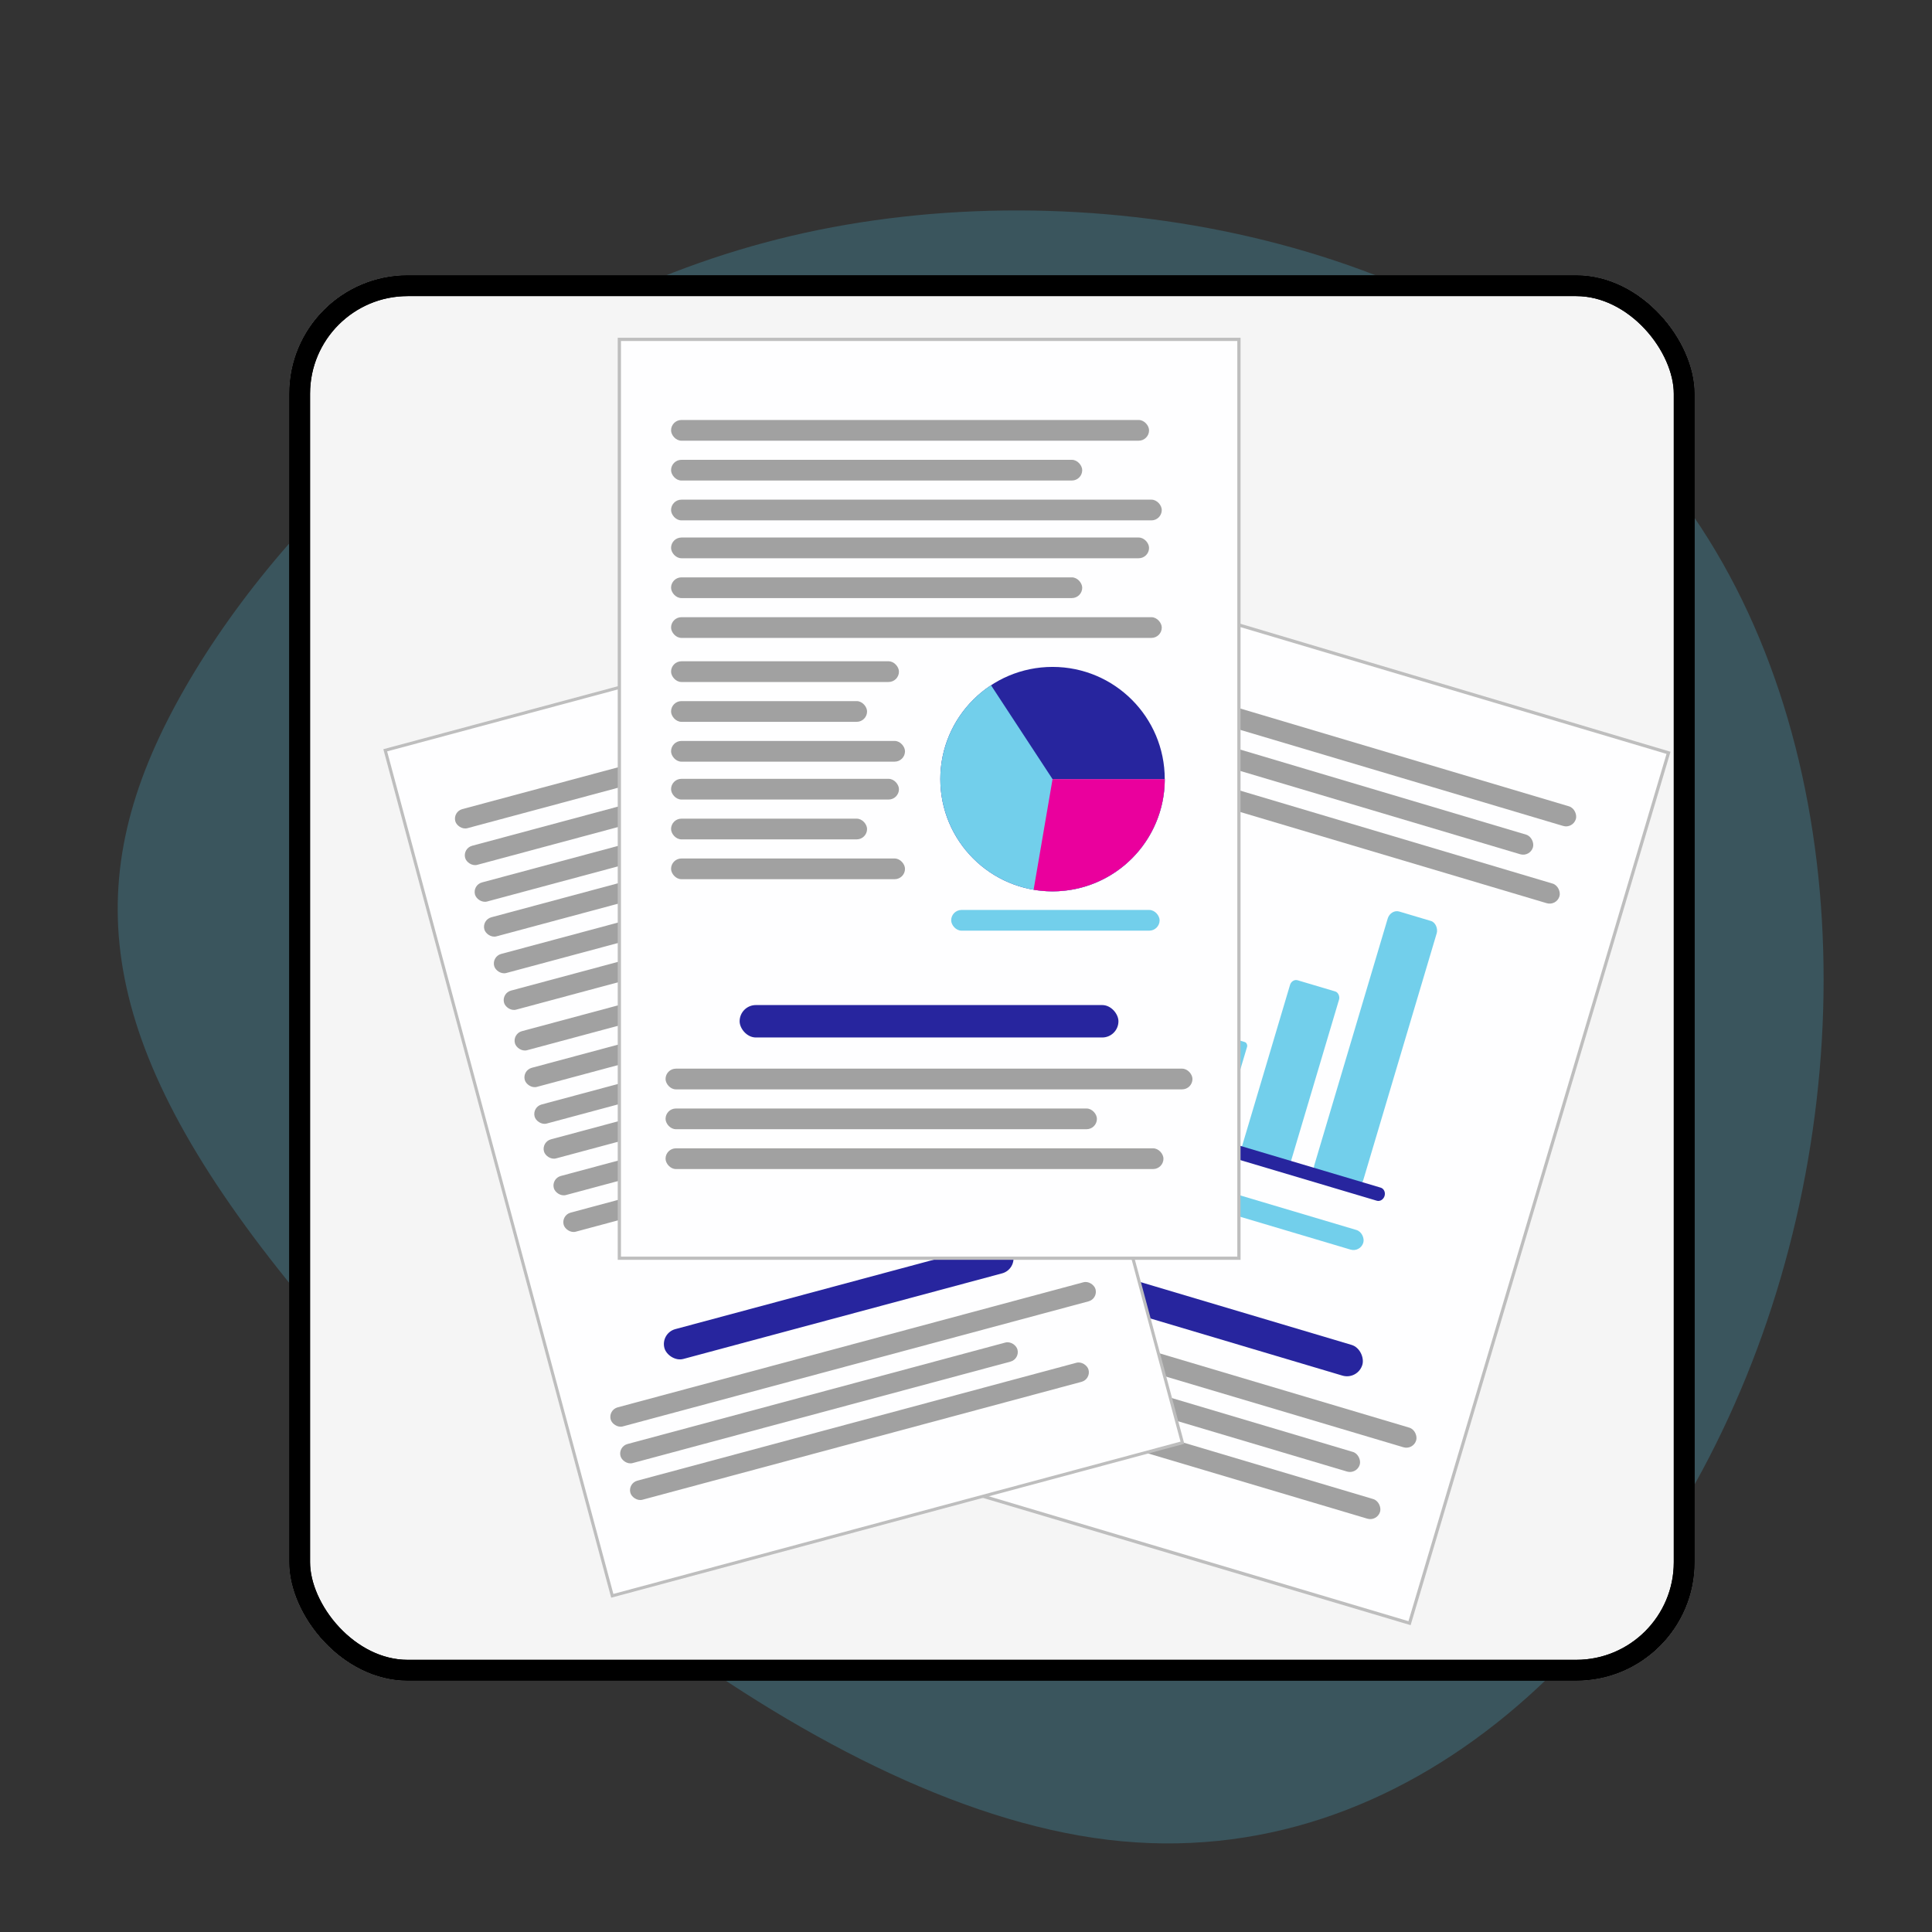 <?xml version="1.0" encoding="UTF-8"?>
<!-- Created with Inkscape (http://www.inkscape.org/) -->
<svg width="350" height="350" version="1.1" viewBox="0 0 92.604 92.604" xmlns="http://www.w3.org/2000/svg" xmlns:xlink="http://www.w3.org/1999/xlink">
 <rect x="0" y="0" width="92.604" height="92.604" fill="#333333" stroke="none"/>
 <defs>
  <linearGradient id="linearGradient2612">
   <stop stop-color="#fefeff" offset="0"/>
  </linearGradient>
  <linearGradient id="swatch29">
   <stop stop-color="#a1a1a1" offset="0"/>
  </linearGradient>
  <linearGradient id="swatch17">
   <stop stop-color="#72cfeb" offset="0"/>
  </linearGradient>
  <linearGradient id="swatch11">
   <stop stop-color="#fff" offset="0"/>
  </linearGradient>
  <linearGradient id="swatch1">
   <stop stop-color="#27259e" offset="0"/>
  </linearGradient>
  <linearGradient id="SliderColor">
   <stop stop-color="#bebebe" offset="0"/>
  </linearGradient>
  <linearGradient id="linearGradient15" x1="16.689" x2="36.468" y1="52.008" y2="52.008" gradientTransform="translate(14.697 -1.96)" gradientUnits="userSpaceOnUse" xlink:href="#swatch17"/>
  <linearGradient id="linearGradient16" x1="24.909" x2="36.468" y1="56.144" y2="56.144" gradientTransform="translate(14.697 -1.96)" gradientUnits="userSpaceOnUse">
   <stop stop-color="#ea009d" offset="0"/>
  </linearGradient>
  <linearGradient id="BorderColor" x1="1.0431e-7" x2="67.733" y1="33.867" y2="33.867" gradientTransform="translate(13.678 13.009)" gradientUnits="userSpaceOnUse">
   <stop offset="0"/>
  </linearGradient>
  <linearGradient id="linearGradient27" x1="-1.316" x2="69.049" y1="33.867" y2="33.867" gradientTransform="translate(13.678 13.009)" gradientUnits="userSpaceOnUse">
   <stop stop-color="#f5f5f5" offset="0"/>
  </linearGradient>
  <clipPath id="clipPath33">
    <rect transform="translate(-.816 -.816)" x="13.862" y="13.193" width="67.365" height="67.365" ry="5.678" fill="none" stroke="url(#BorderColor)" stroke-linecap="round" stroke-width="2"/>
  </clipPath>
  <linearGradient id="linearGradient2904-6" x1="16.476" x2="57.596" y1="47.141" y2="47.141" gradientTransform="matrix(.929 0 0 1 85.819 -10.141)" gradientUnits="userSpaceOnUse" xlink:href="#linearGradient2612"/>
  <linearGradient id="linearGradient21-5" x1="37.401" x2="60.995" y1="22.291" y2="22.291" gradientTransform="matrix(1 0 0 .391 2.554 18.226)" gradientUnits="userSpaceOnUse" xlink:href="#swatch17"/>
  <linearGradient id="linearGradient38-4" x1="37.401" x2="60.995" y1="22.291" y2="22.291" gradientTransform="matrix(1 0 0 .782 -1.59 6.914)" gradientUnits="userSpaceOnUse" xlink:href="#swatch17"/>
  <linearGradient id="linearGradient39-9" x1="37.401" x2="60.995" y1="22.291" y2="22.291" gradientTransform="translate(10.842 .603)" gradientUnits="userSpaceOnUse" xlink:href="#swatch17"/>
  <linearGradient id="linearGradient40-0" x1="37.401" x2="60.995" y1="22.291" y2="22.291" gradientTransform="matrix(1 0 0 .658 6.698 10.487)" gradientUnits="userSpaceOnUse" xlink:href="#swatch17"/>
  <linearGradient id="linearGradient19-9" x1="37.401" x2="60.995" y1="22.291" y2="22.291" gradientTransform="matrix(.726 0 0 1 14.547 .223)" gradientUnits="userSpaceOnUse" xlink:href="#swatch11"/>
  <linearGradient id="linearGradient1-1" x1="38.67" x2="62.264" y1="42.391" y2="42.391" gradientTransform="matrix(.726 0 0 1 13.626 -12.898)" gradientUnits="userSpaceOnUse" xlink:href="#swatch1"/>
  <linearGradient id="linearGradient2614-7" x1="14.783" x2="27.645" y1="23.704" y2="23.704" gradientTransform="matrix(2.293 0 0 1.256 71.61 -15.513)" gradientUnits="userSpaceOnUse" xlink:href="#swatch29"/>
  <linearGradient id="linearGradient2616-1" x1="14.704" x2="25.767" y1="25.66" y2="25.66" gradientTransform="matrix(2.293 0 0 1.256 73.852 -15.513)" gradientUnits="userSpaceOnUse" xlink:href="#swatch29"/>
  <linearGradient id="linearGradient2618-5" x1="14.704" x2="23.655" y1="27.615" y2="27.615" gradientTransform="matrix(3.382 0 0 1.256 55.379 -15.513)" gradientUnits="userSpaceOnUse" xlink:href="#swatch29"/>
  <linearGradient id="linearGradient51-9" x1="14.907" x2="27.77" y1="35.653" y2="35.653" gradientTransform="matrix(2.527 0 0 1.256 66.319 9.488)" gradientUnits="userSpaceOnUse" xlink:href="#swatch29"/>
  <linearGradient id="linearGradient2870-7" x1="14.907" x2="27.77" y1="35.653" y2="35.653" gradientTransform="matrix(1.817 0 0 1.966 81.475 -19.39)" gradientUnits="userSpaceOnUse" xlink:href="#swatch1"/>
  <linearGradient id="linearGradient52-7" x1="14.829" x2="25.892" y1="37.609" y2="37.609" gradientTransform="matrix(2.405 0 0 1.256 71.27 9.488)" gradientUnits="userSpaceOnUse" xlink:href="#swatch29"/>
  <linearGradient id="linearGradient2827-6" x1="14.829" x2="25.892" y1="37.609" y2="37.609" gradientTransform="matrix(1.729 0 0 1.256 85.035 -3.854)" gradientUnits="userSpaceOnUse" xlink:href="#swatch17"/>
  <linearGradient id="linearGradient53-7" x1="14.829" x2="23.78" y1="39.564" y2="39.564" gradientTransform="matrix(3.432 0 0 1.256 53.999 9.488)" gradientUnits="userSpaceOnUse" xlink:href="#swatch29"/>
  <linearGradient id="linearGradient6026" x1="37.401" x2="60.995" y1="22.291" y2="22.291" gradientUnits="userSpaceOnUse" xlink:href="#swatch11"/>
  <linearGradient id="linearGradient6071" x1="16.476" x2="54.697" y1="47.141" y2="47.141" gradientTransform="translate(84.657 -10.141)" gradientUnits="userSpaceOnUse" xlink:href="#SliderColor"/>
  <linearGradient id="linearGradient6759" x1="14.783" x2="27.645" y1="23.704" y2="23.704" gradientTransform="matrix(2.293 0 0 1.256 116.06 -15.305)" gradientUnits="userSpaceOnUse" xlink:href="#swatch29"/>
  <linearGradient id="linearGradient6761" x1="14.704" x2="25.767" y1="25.66" y2="25.66" gradientTransform="matrix(2.293 0 0 1.256 116.24 -15.305)" gradientUnits="userSpaceOnUse" xlink:href="#swatch29"/>
  <linearGradient id="linearGradient6763" x1="14.704" x2="23.655" y1="27.615" y2="27.615" gradientTransform="matrix(3.382 0 0 1.256 100.22 -15.305)" gradientUnits="userSpaceOnUse" xlink:href="#swatch29"/>
  <linearGradient id="linearGradient6765" x1="14.907" x2="27.77" y1="35.653" y2="35.653" gradientTransform="matrix(2.527 0 0 1.256 111.94 9.696)" gradientUnits="userSpaceOnUse" xlink:href="#swatch29"/>
  <linearGradient id="linearGradient6767" x1="14.907" x2="27.77" y1="35.653" y2="35.653" gradientTransform="matrix(1.817 0 0 1.966 127.1 -19.181)" gradientUnits="userSpaceOnUse" xlink:href="#swatch1"/>
  <linearGradient id="linearGradient6769" x1="14.829" x2="25.892" y1="37.609" y2="37.609" gradientTransform="matrix(2.405 0 0 1.256 113.95 9.696)" gradientUnits="userSpaceOnUse" xlink:href="#swatch29"/>
  <linearGradient id="linearGradient6771" x1="14.829" x2="25.892" y1="37.609" y2="37.609" gradientTransform="matrix(1.162 0 0 1.256 149.99 -2.551)" gradientUnits="userSpaceOnUse" xlink:href="#swatch17"/>
  <linearGradient id="linearGradient6773" x1="14.829" x2="23.78" y1="39.564" y2="39.564" gradientTransform="matrix(3.432 0 0 1.256 98.728 9.696)" gradientUnits="userSpaceOnUse" xlink:href="#swatch29"/>
  <linearGradient id="linearGradient6777" x1="16.476" x2="57.596" y1="47.141" y2="47.141" gradientTransform="matrix(.929 0 0 1 131.44 -9.933)" gradientUnits="userSpaceOnUse" xlink:href="#linearGradient2612"/>
  <linearGradient id="linearGradient6779" x1="16.476" x2="54.697" y1="47.141" y2="47.141" gradientTransform="translate(130.28 -9.933)" gradientUnits="userSpaceOnUse" xlink:href="#SliderColor"/>
  <linearGradient id="linearGradient7047" x1="31.386" x2="51.164" y1="49.239" y2="49.239" gradientUnits="userSpaceOnUse">
   <stop stop-color="#27259e" offset="0"/>
  </linearGradient>
  <linearGradient id="linearGradient8765" x1="14.783" x2="27.645" y1="23.704" y2="23.704" gradientTransform="matrix(2.293 0 0 1.256 116.06 -8.054)" gradientUnits="userSpaceOnUse" xlink:href="#swatch29"/>
  <linearGradient id="linearGradient8767" x1="14.704" x2="25.767" y1="25.66" y2="25.66" gradientTransform="matrix(2.293 0 0 1.256 116.24 -8.054)" gradientUnits="userSpaceOnUse" xlink:href="#swatch29"/>
  <linearGradient id="linearGradient8769" x1="14.704" x2="23.655" y1="27.615" y2="27.615" gradientTransform="matrix(3.382 0 0 1.256 100.22 -8.054)" gradientUnits="userSpaceOnUse" xlink:href="#swatch29"/>
  <linearGradient id="linearGradient8907" x1="14.783" x2="27.645" y1="23.704" y2="23.704" gradientTransform="matrix(1.093 0 0 1.256 133.79 -.42)" gradientUnits="userSpaceOnUse" xlink:href="#swatch29"/>
  <linearGradient id="linearGradient8909" x1="14.704" x2="25.767" y1="25.66" y2="25.66" gradientTransform="matrix(1.093 0 0 1.256 133.88 -.42)" gradientUnits="userSpaceOnUse" xlink:href="#swatch29"/>
  <linearGradient id="linearGradient8911" x1="14.704" x2="23.655" y1="27.615" y2="27.615" gradientTransform="matrix(1.612 0 0 1.256 126.24 -.42)" gradientUnits="userSpaceOnUse" xlink:href="#swatch29"/>
  <linearGradient id="linearGradient8913" x1="14.783" x2="27.645" y1="23.704" y2="23.704" gradientTransform="matrix(1.093 0 0 1.256 133.79 6.831)" gradientUnits="userSpaceOnUse" xlink:href="#swatch29"/>
  <linearGradient id="linearGradient8915" x1="14.704" x2="25.767" y1="25.66" y2="25.66" gradientTransform="matrix(1.093 0 0 1.256 133.88 6.831)" gradientUnits="userSpaceOnUse" xlink:href="#swatch29"/>
  <linearGradient id="linearGradient8917" x1="14.704" x2="23.655" y1="27.615" y2="27.615" gradientTransform="matrix(1.612 0 0 1.256 126.24 6.831)" gradientUnits="userSpaceOnUse" xlink:href="#swatch29"/>
  <linearGradient id="linearGradient9351" x1="16.476" x2="57.596" y1="47.141" y2="47.141" gradientTransform="matrix(.929 0 0 1 174.53 -9.966)" gradientUnits="userSpaceOnUse" xlink:href="#linearGradient2612"/>
  <linearGradient id="linearGradient9353" x1="16.476" x2="54.697" y1="47.141" y2="47.141" gradientTransform="translate(173.37 -9.966)" gradientUnits="userSpaceOnUse" xlink:href="#SliderColor"/>
  <linearGradient id="linearGradient9355" x1="14.783" x2="27.645" y1="23.704" y2="23.704" gradientTransform="matrix(2.293 0 0 1.256 159.15 -15.338)" gradientUnits="userSpaceOnUse" xlink:href="#swatch29"/>
  <linearGradient id="linearGradient9357" x1="14.704" x2="25.767" y1="25.66" y2="25.66" gradientTransform="matrix(2.293 0 0 1.256 159.33 -15.338)" gradientUnits="userSpaceOnUse" xlink:href="#swatch29"/>
  <linearGradient id="linearGradient9359" x1="14.704" x2="23.655" y1="27.615" y2="27.615" gradientTransform="matrix(3.382 0 0 1.256 143.31 -15.338)" gradientUnits="userSpaceOnUse" xlink:href="#swatch29"/>
  <linearGradient id="linearGradient9361" x1="14.783" x2="27.645" y1="23.704" y2="23.704" gradientTransform="matrix(2.293 0 0 1.256 159.15 -8.087)" gradientUnits="userSpaceOnUse" xlink:href="#swatch29"/>
  <linearGradient id="linearGradient9363" x1="14.704" x2="25.767" y1="25.66" y2="25.66" gradientTransform="matrix(2.293 0 0 1.256 159.33 -8.087)" gradientUnits="userSpaceOnUse" xlink:href="#swatch29"/>
  <linearGradient id="linearGradient9365" x1="14.704" x2="23.655" y1="27.615" y2="27.615" gradientTransform="matrix(3.382 0 0 1.256 143.31 -8.087)" gradientUnits="userSpaceOnUse" xlink:href="#swatch29"/>
  <linearGradient id="linearGradient9367" x1="14.783" x2="27.645" y1="23.704" y2="23.704" gradientTransform="matrix(1.093 0 0 1.256 176.88 -.453)" gradientUnits="userSpaceOnUse" xlink:href="#swatch29"/>
  <linearGradient id="linearGradient9369" x1="14.704" x2="25.767" y1="25.66" y2="25.66" gradientTransform="matrix(1.093 0 0 1.256 176.97 -.453)" gradientUnits="userSpaceOnUse" xlink:href="#swatch29"/>
  <linearGradient id="linearGradient9371" x1="14.704" x2="23.655" y1="27.615" y2="27.615" gradientTransform="matrix(1.612 0 0 1.256 169.33 -.453)" gradientUnits="userSpaceOnUse" xlink:href="#swatch29"/>
  <linearGradient id="linearGradient9373" x1="14.783" x2="27.645" y1="23.704" y2="23.704" gradientTransform="matrix(1.093 0 0 1.256 176.88 6.798)" gradientUnits="userSpaceOnUse" xlink:href="#swatch29"/>
  <linearGradient id="linearGradient9375" x1="14.704" x2="25.767" y1="25.66" y2="25.66" gradientTransform="matrix(1.093 0 0 1.256 176.97 6.798)" gradientUnits="userSpaceOnUse" xlink:href="#swatch29"/>
  <linearGradient id="linearGradient9377" x1="14.704" x2="23.655" y1="27.615" y2="27.615" gradientTransform="matrix(1.612 0 0 1.256 169.33 6.798)" gradientUnits="userSpaceOnUse" xlink:href="#swatch29"/>
  <linearGradient id="linearGradient9379" x1="14.907" x2="27.77" y1="35.653" y2="35.653" gradientTransform="matrix(2.527 0 0 1.256 155.03 9.664)" gradientUnits="userSpaceOnUse" xlink:href="#swatch29"/>
  <linearGradient id="linearGradient9381" x1="14.907" x2="27.77" y1="35.653" y2="35.653" gradientTransform="matrix(1.817 0 0 1.966 170.19 -19.214)" gradientUnits="userSpaceOnUse" xlink:href="#swatch1"/>
  <linearGradient id="linearGradient9383" x1="14.829" x2="25.892" y1="37.609" y2="37.609" gradientTransform="matrix(2.405 0 0 1.256 157.04 9.664)" gradientUnits="userSpaceOnUse" xlink:href="#swatch29"/>
  <linearGradient id="linearGradient9387" x1="14.829" x2="23.78" y1="39.564" y2="39.564" gradientTransform="matrix(3.432 0 0 1.256 141.82 9.664)" gradientUnits="userSpaceOnUse" xlink:href="#swatch29"/>
 </defs>
 <path d="m8.867 32.974c4.961-8.63 15.205-18.4 29.063-21.667 13.858-3.266 31.329-0.029 40.789 10.34 9.46 10.369 10.908 27.87 5.743 42.347s-16.942 25.929-31.363 24.19c-14.421-1.739-31.484-16.67-40.177-27.88-8.693-11.21-9.015-18.7-4.054-27.33z" fill="#54ccf1" fill-opacity=".223"/>
 <rect x="13.862" y="13.193" width="67.365" height="67.365" ry="5.678" fill="url(#linearGradient27)"/>
 <g transform="translate(.816 .816)">
  <g clip-path="url(#clipPath33)">
   <g id="g32">
    <rect transform="translate(-.816 -.816)" x="13.862" y="13.193" width="67.365" height="67.365" ry="5.678" fill="none" stroke="url(#BorderColor)" stroke-linecap="round" stroke-width="2"/>
   </g>
   <rect transform="translate(-.816 -.816)" x="13.862" y="13.193" width="67.365" height="67.365" ry="5.678" fill="none" stroke="url(#BorderColor)" stroke-linecap="round" stroke-width="2"/>
  </g>
  <g transform="matrix(.736 .219 -.219 .736 -21.507 -1.623)">
   <rect x="101.13" y="8.659" width="38.221" height="56.681" fill="url(#linearGradient2904-6)" stroke="url(#linearGradient6071)" stroke-linecap="round" stroke-width=".2"/>
   <g transform="matrix(1.125 0 0 1.256 63.675 3.18)">
    <rect x="46.668" y="24.145" width="2.839" height="5.398" ry=".196" fill="url(#linearGradient21-5)"/>
    <rect x="42.524" y="18.75" width="2.839" height="10.794" ry=".392" fill="url(#linearGradient38-4)"/>
    <rect x="54.956" y="15.739" width="2.839" height="13.804" ry=".502" fill="url(#linearGradient39-9)"/>
    <rect x="50.812" y="20.453" width="2.839" height="9.09" ry=".33" fill="url(#linearGradient40-0)"/>
    <path d="m41.706 29.493h17.133" fill="url(#linearGradient19-9)" stroke="url(#linearGradient1-1)" stroke-linecap="round" stroke-width=".678"/>
   </g>
   <g>
    <rect x="105.5" y="13.632" width="29.487" height="1.278" ry=".639" fill="url(#linearGradient2614-7)"/>
    <rect x="107.56" y="16.089" width="25.363" height="1.278" ry=".639" fill="url(#linearGradient2616-1)"/>
    <rect x="105.11" y="18.546" width="30.271" height="1.278" ry=".639" fill="url(#linearGradient2618-5)"/>
    <rect x="103.99" y="53.647" width="32.504" height="1.278" ry=".639" fill="url(#linearGradient51-9)"/>
    <rect x="108.56" y="49.724" width="23.368" height="2" ry="1" fill="url(#linearGradient2870-7)"/>
    <rect x="106.94" y="56.104" width="26.61" height="1.278" ry=".639" fill="url(#linearGradient52-7)"/>
    <rect x="110.68" y="42.763" width="19.131" height="1.278" ry=".639" fill="url(#linearGradient2827-6)"/>
    <rect x="104.89" y="58.562" width="30.715" height="1.278" ry=".639" fill="url(#linearGradient53-7)"/>
   </g>
  </g>
  <g transform="matrix(.715 -.192 .192 .715 -119.79 65.281)">
   <rect x="189.85" y="8.835" width="38.221" height="56.681" fill="url(#linearGradient9351)" stroke="url(#linearGradient9353)" stroke-linecap="round" stroke-width=".2"/>
   <rect x="193.04" y="13.807" width="29.487" height="1.278" ry=".639" fill="url(#linearGradient9355)"/>
   <rect x="193.04" y="16.264" width="25.363" height="1.278" ry=".639" fill="url(#linearGradient9357)"/>
   <rect x="193.04" y="18.722" width="30.271" height="1.278" ry=".639" fill="url(#linearGradient9359)"/>
   <rect x="193.04" y="21.058" width="29.487" height="1.278" ry=".639" fill="url(#linearGradient9361)"/>
   <rect x="193.04" y="23.515" width="25.363" height="1.278" ry=".639" fill="url(#linearGradient9363)"/>
   <rect x="193.04" y="25.972" width="30.271" height="1.278" ry=".639" fill="url(#linearGradient9365)"/>
   <rect x="193.04" y="28.692" width="14.058" height="1.278" ry=".639" fill="url(#linearGradient9367)"/>
   <rect x="193.04" y="31.149" width="12.091" height="1.278" ry=".639" fill="url(#linearGradient9369)"/>
   <rect x="193.04" y="33.607" width="14.431" height="1.278" ry=".639" fill="url(#linearGradient9371)"/>
   <rect x="193.04" y="35.943" width="14.058" height="1.278" ry=".639" fill="url(#linearGradient9373)"/>
   <rect x="193.04" y="38.4" width="12.091" height="1.278" ry=".639" fill="url(#linearGradient9375)"/>
   <rect x="193.04" y="40.857" width="14.431" height="1.278" ry=".639" fill="url(#linearGradient9377)"/>
   <rect x="192.71" y="53.822" width="32.504" height="1.278" ry=".639" fill="url(#linearGradient9379)"/>
   <rect x="197.27" y="49.899" width="23.368" height="2" ry="1" fill="url(#linearGradient9381)"/>
   <rect x="192.71" y="56.28" width="26.61" height="1.278" ry=".639" fill="url(#linearGradient9383)"/>
   <rect x="192.71" y="58.737" width="30.715" height="1.278" ry=".639" fill="url(#linearGradient9387)"/>
  </g>
 </g>
 <g transform="matrix(.777 0 0 .777 -84.346 9.377)">
  <rect x="146.76" y="8.868" width="38.221" height="56.681" fill="url(#linearGradient6777)" stroke="url(#linearGradient6779)" stroke-linecap="round" stroke-width=".2"/>
  <rect x="149.95" y="13.84" width="29.487" height="1.278" ry=".639" fill="url(#linearGradient6759)"/>
  <rect x="149.95" y="16.297" width="25.363" height="1.278" ry=".639" fill="url(#linearGradient6761)"/>
  <rect x="149.95" y="18.755" width="30.271" height="1.278" ry=".639" fill="url(#linearGradient6763)"/>
  <rect x="149.95" y="21.091" width="29.487" height="1.278" ry=".639" fill="url(#linearGradient8765)"/>
  <rect x="149.95" y="23.548" width="25.363" height="1.278" ry=".639" fill="url(#linearGradient8767)"/>
  <rect x="149.95" y="26.005" width="30.271" height="1.278" ry=".639" fill="url(#linearGradient8769)"/>
  <rect x="149.95" y="28.725" width="14.058" height="1.278" ry=".639" fill="url(#linearGradient8907)"/>
  <rect x="149.95" y="31.182" width="12.091" height="1.278" ry=".639" fill="url(#linearGradient8909)"/>
  <rect x="149.95" y="33.639" width="14.431" height="1.278" ry=".639" fill="url(#linearGradient8911)"/>
  <rect x="149.95" y="35.976" width="14.058" height="1.278" ry=".639" fill="url(#linearGradient8913)"/>
  <rect x="149.95" y="38.433" width="12.091" height="1.278" ry=".639" fill="url(#linearGradient8915)"/>
  <rect x="149.95" y="40.89" width="14.431" height="1.278" ry=".639" fill="url(#linearGradient8917)"/>
  <rect x="149.61" y="53.855" width="32.504" height="1.278" ry=".639" fill="url(#linearGradient6765)"/>
  <rect x="154.18" y="49.932" width="23.368" height="2" ry="1" fill="url(#linearGradient6767)"/>
  <rect x="149.61" y="56.313" width="26.61" height="1.278" ry=".639" fill="url(#linearGradient6769)"/>
  <rect x="167.23" y="44.065" width="12.858" height="1.278" ry=".639" fill="url(#linearGradient6771)"/>
  <rect x="149.61" y="58.77" width="30.715" height="1.278" ry=".639" fill="url(#linearGradient6773)"/>
  <g transform="matrix(.7 0 0 .7 144.59 1.527)">
   <ellipse cx="41.275" cy="49.239" rx="9.889" ry="9.889" fill="url(#linearGradient7047)"/>
   <path d="m51.165 49.239a9.889 9.889 0 0 1-7.989 9.705 9.889 9.889 0 0 1-11.06-5.975 9.889 9.889 0 0 1 3.738-12.002l5.421 8.271z" fill="url(#linearGradient15)"/>
   <path d="m51.165 49.239a9.889 9.889 0 0 1-3.514 7.56 9.889 9.889 0 0 1-8.044 2.188l1.669-9.748z" fill="url(#linearGradient16)"/>
  </g>
 </g>
</svg>
